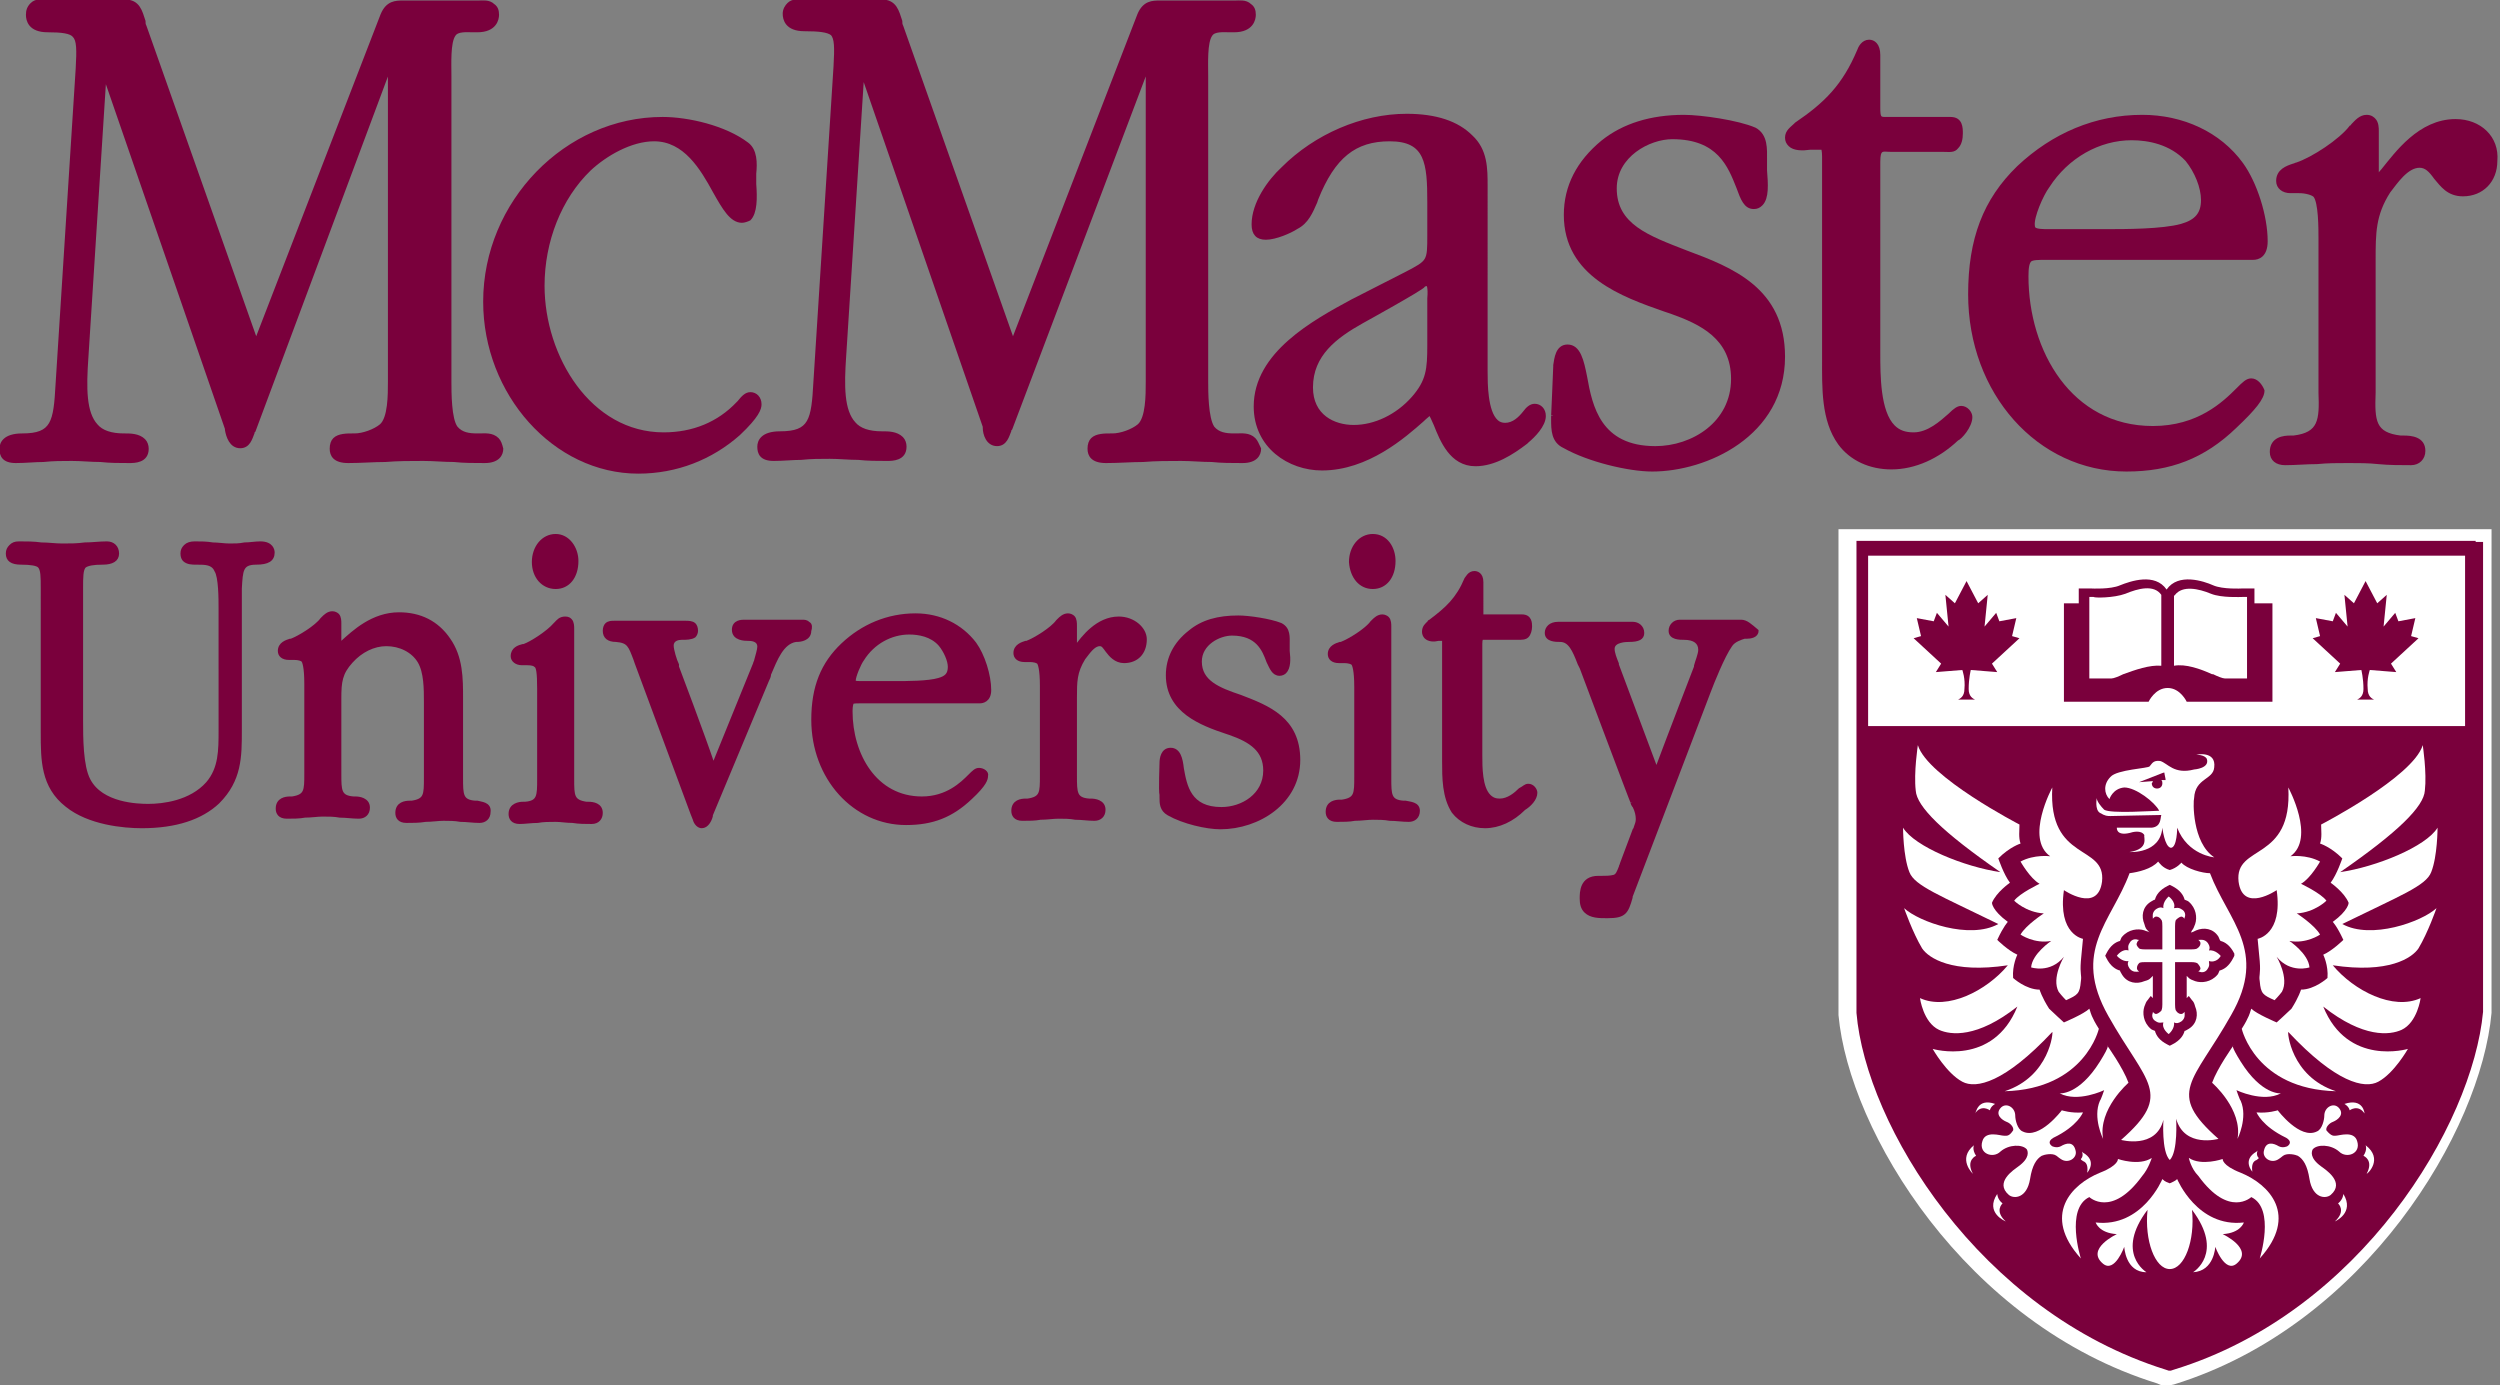<?xml version="1.0" encoding="utf-8"?>
<!-- Generator: Adobe Illustrator 21.1.0, SVG Export Plug-In . SVG Version: 6.00 Build 0)  -->
<svg version="1.1" id="Layer_1" xmlns="http://www.w3.org/2000/svg" xmlns:xlink="http://www.w3.org/1999/xlink" x="0px" y="0px"
	 viewBox="0 0 236.2 130.9" style="enable-background:new 0 0 236.2 130.9;" xml:space="preserve">
<rect x="0" y="0" width="236.2" height="130.9" fill="#808080" stroke="none"/>
<style type="text/css">
	.st0{fill:#FFFFFF;}
	.st1{fill:#7A003C;stroke:#7A003C;stroke-width:0.3;}
	.st2{fill:#7A003C;}
</style>
<path class="st0" d="M203.8,130.7c-18.1-5.6-29.1-23.8-30.1-34.8c0-0.2,0-0.2,0-42.9v-0.9v-0.9v-0.9v-0.3h0.3h0.9h0.9h0.9h27.8h0.1
	h27.8h0.9h0.9h0.9h0.3v0.3v0.9v0.9V53v42.7c-1,11.1-11.9,29.5-30,35.1l-0.9,0.2L203.8,130.7z"/>
<path class="st1" d="M47,41.5c-0.5-0.5-1.2-0.4-1.7-0.4c-0.1,0-0.1,0-0.2,0c-0.8,0-1.5-0.1-2-0.7c-0.6-0.8-0.6-3.3-0.6-4.4l0-0.2V8
	c0-0.2,0-0.5,0-0.8c0-1.2-0.1-3.2,0.4-3.9c0.3-0.5,1.2-0.4,1.8-0.4c0.2,0,0.3,0,0.4,0c1.7,0,1.9-1.1,1.9-1.5c0-0.4-0.1-0.7-0.4-0.9
	c-0.4-0.4-1-0.3-1.4-0.3c-0.1,0-0.3,0-0.4,0h-6.7c-0.7,0-1.5,0-2,1.2L24.2,32.2C22.3,26.8,13.7,2.5,13.7,2.5
	c-0.1-0.2-0.1-0.3-0.1-0.5c-0.3-0.9-0.5-1.9-1.8-1.9h-7c-0.1,0-0.2,0-0.4,0c-0.5,0-1-0.1-1.4,0.3C2.7,0.7,2.6,1,2.6,1.4
	c0,0.5,0.2,1.5,1.9,1.5C5.8,2.9,6.7,3,7,3.4c0.4,0.4,0.4,1.3,0.3,3.1c0,0-1.9,29.8-1.9,29.8c-0.2,3.6-0.4,4.8-3.3,4.8
	c-1.7,0-2,0.8-2,1.3c0,0.6,0.2,1.2,1.4,1.2c0.9,0,1.8-0.1,2.6-0.1c0.9-0.1,1.8-0.1,2.7-0.1c0.9,0,1.8,0.1,2.7,0.1
	c0.9,0.1,1.8,0.1,2.7,0.1c0.5,0,1.7,0,1.7-1.2c0-0.3-0.1-0.6-0.3-0.8c-0.5-0.5-1.3-0.5-1.8-0.5h-0.1c-1.2,0-2.1-0.3-2.6-0.9
	C8,39,8,36.7,8.2,33.8L9.9,7.2c1.9,5.5,11.5,33.3,11.5,33.3l0,0.1c0.1,0.6,0.4,1.6,1.3,1.6c0.8,0,1-0.8,1.2-1.3c0-0.1,0-0.1,0.1-0.2
	L36.8,6.4v29.3l0,0.4c0,1.2,0,3.4-0.8,4.1c-0.6,0.5-1.7,0.9-2.5,0.9c-0.1,0-0.1,0-0.2,0c-0.5,0-1.3,0-1.7,0.4
	c-0.2,0.2-0.3,0.5-0.3,0.9c0,0.6,0.3,1.2,1.6,1.2c1.2,0,2.4-0.1,3.5-0.1c1.2-0.1,2.4-0.1,3.6-0.1c1,0,1.9,0.1,2.9,0.1
	c0.9,0.1,1.9,0.1,2.9,0.1c1.3,0,1.6-0.7,1.6-1.2C47.3,42,47.2,41.7,47,41.5z"/>
<path class="st1" d="M70.1,20.9c-1,0-1.7-1.2-2.6-2.8c-1.2-2.2-2.8-4.9-5.7-4.9c-2.2,0-4.6,1.4-6.1,2.8c-2.8,2.7-4.4,6.8-4.4,11
	c0,6.7,4.4,14,11.4,14c2.8,0,5.2-1,7-2.9c0,0,0.1-0.1,0.1-0.1c0.4-0.5,0.7-0.8,1.1-0.8c0.5,0,0.9,0.4,0.9,1c0,0.4-0.2,1.1-2,2.8
	c-2.6,2.3-5.9,3.6-9.5,3.6c-7.9,0-14.5-7.4-14.5-16.1c0-9.4,7.7-17.3,16.8-17.3c2.4,0,5.9,0.8,8,2.4c0.8,0.6,0.8,1.8,0.7,2.8
	c0,0.2,0,0.4,0,0.6c0,0.1,0,0.2,0,0.4c0.1,1.3,0.1,2.7-0.5,3.3C70.6,20.8,70.3,20.9,70.1,20.9z"/>
<path class="st1" d="M118.5,41.5c-0.5-0.5-1.2-0.4-1.7-0.4c-0.1,0-0.1,0-0.2,0c-0.8,0-1.5-0.1-2-0.7C114,39.5,114,37,114,36l0-0.2V8
	c0-0.2,0-0.5,0-0.8c0-1.2-0.1-3.2,0.4-3.9c0.3-0.5,1.2-0.4,1.8-0.4c0.2,0,0.3,0,0.4,0c1.7,0,1.9-1.1,1.9-1.5c0-0.4-0.1-0.7-0.4-0.9
	c-0.4-0.4-1-0.3-1.4-0.3c-0.1,0-0.3,0-0.4,0h-6.7c-0.7,0-1.5,0-2,1.2L95.7,32.2C93.8,26.8,85.2,2.5,85.2,2.5
	c-0.1-0.2-0.1-0.3-0.1-0.5c-0.3-0.9-0.5-1.9-1.8-1.9h-7c-0.1,0-0.2,0-0.4,0c-0.5,0-1-0.1-1.4,0.3c-0.2,0.2-0.4,0.5-0.4,0.9
	c0,0.5,0.2,1.5,1.9,1.5c1.4,0,2.2,0.1,2.6,0.4c0.4,0.4,0.4,1.3,0.3,3.1c0,0-1.9,29.8-1.9,29.8c-0.2,3.6-0.4,4.8-3.3,4.8
	c-1.7,0-2,0.8-2,1.3c0,0.6,0.2,1.2,1.4,1.2c0.9,0,1.8-0.1,2.6-0.1c0.9-0.1,1.8-0.1,2.7-0.1c0.9,0,1.8,0.1,2.7,0.1
	c0.9,0.1,1.8,0.1,2.7,0.1c0.5,0,1.7,0,1.7-1.2c0-0.3-0.1-0.6-0.3-0.8c-0.5-0.5-1.3-0.5-1.8-0.5h-0.1c-1.2,0-2.1-0.3-2.6-0.9
	c-1.1-1.2-1.1-3.5-0.9-6.4l1.7-26.6c1.9,5.5,11.5,33.3,11.5,33.3l0,0.1C93,41,93.3,42,94.2,42c0.8,0,1-0.8,1.2-1.3
	c0-0.1,0-0.1,0.1-0.2l12.9-34.1v29.3l0,0.4c0,1.2,0,3.4-0.8,4.1c-0.6,0.5-1.7,0.9-2.5,0.9c-0.1,0-0.1,0-0.2,0c-0.5,0-1.3,0-1.7,0.4
	c-0.2,0.2-0.3,0.5-0.3,0.9c0,0.6,0.3,1.2,1.6,1.2c1.2,0,2.4-0.1,3.5-0.1c1.2-0.1,2.4-0.1,3.6-0.1c1,0,1.9,0.1,2.9,0.1
	c0.9,0.1,1.9,0.1,2.9,0.1c1.3,0,1.6-0.7,1.6-1.2C118.8,42,118.7,41.7,118.5,41.5z"/>
<path class="st1" d="M132.9,25.8c2.1-1.1,2.1-1.1,2.1-3.6v-3.1c0-3.7-0.2-5.9-3.7-5.9c-3.3,0-5.3,1.6-6.9,5.6c0,0-0.1,0.3-0.1,0.3
	c-0.4,0.9-0.8,1.9-1.8,2.4c-0.6,0.4-2,1-2.9,1c-0.8,0-1.2-0.4-1.2-1.3c0-2,1.5-4.1,2.8-5.3c3.1-3.1,7.5-5,11.7-5
	c2.8,0,4.8,0.7,6.1,2c1.4,1.3,1.4,3,1.4,4.7l0,0.7V35v0.1c0,1.1,0,3.8,1,4.7c0.2,0.2,0.5,0.3,0.8,0.3c0.8,0,1.4-0.6,1.8-1.1
	c0.3-0.4,0.6-0.7,1-0.7c0.5,0,0.9,0.4,0.9,1c0,0.9-1,1.9-1.6,2.4l-0.1,0.1c-1.3,1-3,2.1-4.8,2.1c-2.3,0-3.2-2.3-3.8-3.8
	c-0.2-0.4-0.4-1-0.6-1.1c0,0,0,0,0.1,0c0.1,0,0.1,0,0.1,0c-0.1,0.1-0.5,0.4-0.8,0.7c-1.7,1.5-5.2,4.6-9.5,4.6
	c-3.1,0-6.3-2.1-6.3-5.9c0-5,5.5-8,9.2-10l0.4-0.2C128,28.3,132.9,25.8,132.9,25.8z M128.7,30.4c-2.5,1.4-4.8,3.1-4.8,6.2
	c0,2.7,2.1,3.7,4,3.7c2,0,4.1-1,5.6-2.7c1.4-1.6,1.5-2.7,1.5-5v-4.2c0,0,0-0.1,0-0.2c0.1-1.1-0.1-1.3-0.1-1.4c0,0,0,0,0.1,0
	c0,0,0,0,0,0c-0.1,0-0.2,0.1-0.3,0.1c-0.1,0-0.2,0.1-0.3,0.1l0.1,0C134.5,27.2,128.7,30.4,128.7,30.4z"/>
<path class="st1" d="M146.9,34.6l0-0.1c0.1-0.6,0.2-1.8,1.2-1.8c1.1,0,1.4,1.4,1.7,2.9c0.5,2.8,1.3,6.7,6.6,6.7
	c3.5,0,7.3-2.3,7.3-6.5c0-3.9-3-5.3-5.8-6.3c0,0-0.6-0.2-0.6-0.2c-4-1.4-9.4-3.3-9.4-9c0-2.7,1.2-5,3.5-6.9c2-1.6,4.6-2.4,7.7-2.4
	c1.6,0,5.1,0.5,6.7,1.2c1.1,0.6,1,1.9,1,2.9c0,0.2,0,0.5,0,0.7c0,0,0,0.2,0,0.3c0.1,1.3,0.2,2.6-0.4,3.2c-0.2,0.2-0.4,0.3-0.7,0.3
	c-0.8,0-1.1-0.8-1.5-1.9c-0.8-2-1.8-4.7-6.2-4.7c-2.2,0-5.4,1.7-5.4,4.8c0,3.5,3.1,4.6,6.7,6c4.3,1.6,9.2,3.5,9.2,9.9
	c0,7.4-7.3,10.7-12.4,10.7c-2.2,0-6-0.9-8.3-2.2c-1.1-0.5-1.1-1.6-1.1-2.6l0-0.3C146.7,39.4,146.9,34.7,146.9,34.6z"/>
<path class="st1" d="M186.2,39.4c0-0.4-0.4-0.9-0.9-0.9c-0.3,0-0.6,0.2-1.1,0.7c-0.8,0.7-2,1.8-3.4,1.8c-0.8,0-1.4-0.2-1.9-0.7
	c-1.4-1.4-1.4-4.8-1.4-7v-0.1V15.3c0-0.7,0.1-0.9,0.2-1c0.2-0.2,0.5-0.1,1-0.1c0.2,0,0.4,0,0.7,0h3.5c0.3,0,0.5,0,0.7,0
	c0.6,0,1,0.1,1.3-0.3c0.3-0.3,0.4-0.8,0.4-1.3c0-0.5,0-1.4-1-1.4c0,0-6.3,0-6.2,0c-0.5,0-0.6-0.1-0.6-1v-5c0-1-0.5-1.3-0.9-1.3
	c-0.6,0-0.9,0.6-1,0.9c-1.4,3.3-3.1,5-5.9,6.9c0,0-0.1,0.1-0.1,0.1c-0.3,0.3-0.8,0.6-0.8,1.2c0,0.3,0.1,0.5,0.3,0.7
	c0.4,0.4,1.2,0.4,1.9,0.3c0.1,0,0.2,0,0.2,0c0.1,0,0.3,0,0.4,0c0.3,0,0.6,0,0.6,0c0,0,0.1,0.2,0.1,0.8v18.1l0,1c0,2.7-0.1,5.8,1.5,8
	c1.1,1.5,2.9,2.3,4.9,2.3c2.2,0,4.4-1,6.2-2.7C185.2,41.4,186.2,40.3,186.2,39.4z"/>
<path class="st1" d="M212.7,35.9c-0.4,0-0.7,0.3-1.3,0.9c-1.3,1.3-3.7,3.6-8,3.6c-7.8,0-11.9-7.2-11.9-14.3c0-0.9,0.1-1.3,0.3-1.5
	c0.2-0.2,0.8-0.2,1.6-0.2l0.3,0h19.2c0.4,0,1.2-0.2,1.2-1.6c0-2.4-1-5.5-2.3-7.3c-2.1-2.9-5.6-4.5-9.4-4.5c-4.4,0-8.4,1.7-11.7,4.8
	c-3.2,3.1-4.6,6.8-4.6,12c0,9.3,6.5,16.6,14.8,16.6c4.1,0,7.3-1.2,10.3-4.1l0,0c1.8-1.7,2.6-2.7,2.6-3.4
	C213.6,36.4,213.2,35.9,212.7,35.9z M193.5,17.6c1.8-2.8,4.8-4.5,7.9-4.5c1.6,0,3.7,0.4,5.2,2c0.9,1.1,1.5,2.6,1.5,3.8
	c0,1.3-0.6,2-2,2.4c-1.8,0.5-5.3,0.5-7.2,0.5h-5.1c-0.1,0-0.2,0-0.3,0c-0.4,0-1.1,0-1.3-0.2c0,0-0.1-0.1-0.1-0.3
	C192,20.5,192.9,18.4,193.5,17.6z"/>
<path class="st1" d="M232,11.4c-3.4,0-5.6,3.1-6.9,4.7c-0.2,0.2-0.4,0.5-0.5,0.7c0-0.1,0-0.4,0-0.7c0-0.1,0-0.1,0-0.2v-3.4l0-0.1
	c0-0.3,0-0.8-0.3-1.1c-0.1-0.1-0.3-0.3-0.7-0.3c-0.6,0-1,0.5-1.3,0.8c-0.1,0.1-0.1,0.2-0.2,0.2c-1,1.3-3.6,3-5.1,3.5
	c-0.1,0-0.2,0.1-0.3,0.1c-0.6,0.2-1.5,0.5-1.5,1.5c0,0.6,0.5,1,1.2,1h0.8c0.7,0,1.3,0.2,1.5,0.4c0.5,0.6,0.5,3.1,0.5,4l0,0.2V36
	c0,0.4,0,0.8,0,1.1c0.1,2.6,0,3.9-2.5,4.2c-0.1,0-0.2,0-0.3,0c-0.6,0-1.8,0.1-1.8,1.4c0,0.7,0.5,1.1,1.3,1.1c1,0,2-0.1,3-0.1
	c1-0.1,2-0.1,3-0.1c0.9,0,1.9,0,2.8,0.1c1,0.1,2.1,0.1,3.1,0.1c0.7,0,1.2-0.5,1.2-1.2c0-1.2-1.2-1.3-1.9-1.3c-0.1,0-0.2,0-0.3,0
	c-2.5-0.3-2.6-1.5-2.5-4.2c0-0.4,0-0.7,0-1.1V24.9l0-0.3c0-2.6,0-4.3,1.4-6.5c0.7-0.9,1.7-2.4,2.9-2.4c0.6,0,1,0.4,1.5,1.1
	c0.6,0.7,1.2,1.6,2.6,1.6c1.8,0,3.1-1.3,3.1-3.2C236,13,234.3,11.4,232,11.4z"/>
<path class="st1" d="M20.8,57.7l0-0.2c0-0.9,0-3-0.4-3.6c-0.3-0.7-1-0.7-1.8-0.7h-0.1c-0.3,0-0.8,0-1.1-0.3
	c-0.1-0.1-0.2-0.3-0.2-0.6c0-0.3,0.1-0.5,0.3-0.7c0.2-0.2,0.5-0.3,0.9-0.3c0.6,0,1.1,0,1.7,0.1c0.5,0,1.1,0.1,1.6,0.1
	c0.5,0,0.9,0,1.4-0.1c0.5,0,1-0.1,1.5-0.1c1.1,0,1.2,0.7,1.2,0.9c0,0.7-0.5,1-1.6,1c-1.4,0-1.4,0.7-1.5,2.4c0,0.2,0,0.4,0,0.7
	c0,0,0,12.7,0,12.7c0,2.5,0,4.7-2.1,6.8c-1.6,1.5-4,2.3-7.2,2.3c-1.7,0-5-0.3-7.1-2c-2.3-1.8-2.3-4.3-2.3-6.9v-0.2V56.1l0-0.5
	c0-1.1,0-1.8-0.3-2.1c-0.2-0.2-0.8-0.3-1.7-0.3c-0.9,0-1.3-0.3-1.3-0.9c0-0.3,0.1-0.5,0.3-0.7c0.2-0.2,0.4-0.3,0.8-0.3
	c0.7,0,1.4,0,2.1,0.1c0.7,0,1.3,0.1,2,0.1c0.7,0,1.4,0,2.1-0.1c0.7,0,1.4-0.1,2.1-0.1c0.6,0,1,0.4,1,1c0,0.6-0.5,0.9-1.4,0.9
	c-0.9,0-1.4,0.1-1.7,0.3c-0.3,0.3-0.3,1-0.3,2.1l0,0.5v11.5l0,0.4c0,1.7,0,4.4,0.7,5.7c1.2,2.3,4.6,2.4,5.6,2.4c1.4,0,4-0.3,5.6-2.1
	c1.2-1.4,1.2-3.1,1.2-5v-0.2V57.7z"/>
<path class="st1" d="M45.1,75.8c-0.1,0-0.1,0-0.2,0c-1.3-0.1-1.3-0.7-1.3-2.3c0-0.2,0-0.4,0-0.7v-6.5l0-0.3c0-1.9,0-3.9-1.2-5.6
	c-1.1-1.6-2.7-2.4-4.7-2.4c-2.5,0-4.3,1.7-5.4,2.7c-0.1,0.1-0.2,0.2-0.2,0.2v-1.9l0-0.1c0-0.2,0-0.6-0.2-0.8
	c-0.1-0.1-0.3-0.2-0.5-0.2c-0.4,0-0.7,0.3-0.9,0.5c0,0-0.1,0.1-0.1,0.1c-0.5,0.7-2.1,1.7-2.9,2c0,0-0.1,0-0.1,0c-0.3,0.1-1,0.3-1,1
	c0,0.4,0.3,0.7,0.9,0.7h0.5c0.4,0,0.7,0.1,0.8,0.2c0.1,0.1,0.3,0.6,0.3,2.2v0.1v7.7c0,0.2,0,0.5,0,0.7c0,1.6,0,2.1-1.3,2.3
	c-0.1,0-0.1,0-0.2,0c-0.4,0-1.2,0.1-1.2,1c0,0.4,0.2,0.8,0.9,0.8c0.6,0,1.2,0,1.7-0.1c0.6,0,1.2-0.1,1.7-0.1c0.5,0,1.1,0,1.6,0.1
	c0.6,0,1.2,0.1,1.8,0.1c0.5,0,0.9-0.3,0.9-0.9c0-0.8-0.9-0.9-1.2-0.9c-0.1,0-0.1,0-0.2,0c-1.3-0.1-1.3-0.7-1.3-2.3
	c0-0.2,0-0.4,0-0.7V66c0-1.6,0.1-2.4,1.1-3.5c0.9-1,2.1-1.6,3.3-1.6c1.3,0,2.5,0.6,3.1,1.6c0.6,1,0.6,2.6,0.6,3.8v6.5
	c0,0.2,0,0.5,0,0.7c0,1.6,0,2.1-1.3,2.3c-0.1,0-0.1,0-0.2,0c-0.4,0-1.2,0.1-1.2,1c0,0.4,0.2,0.8,0.9,0.8c0.6,0,1.2,0,1.8-0.1
	c0.6,0,1.2-0.1,1.7-0.1c0.5,0,1.1,0,1.6,0.1c0.6,0,1.2,0.1,1.8,0.1c0.5,0,0.9-0.3,0.9-0.9C46.3,75.9,45.4,75.9,45.1,75.8z"/>
<path class="st1" d="M50.4,53.1c0-1.4,0.9-2.5,2.1-2.5c1.2,0,2,1.2,2,2.4c0,1.5-0.8,2.5-2,2.5C51.3,55.5,50.4,54.5,50.4,53.1z
	 M54.1,72.9c0,0.2,0,0.5,0,0.7c0,1.6,0,2.1,1.3,2.3c0,0,0.1,0,0.2,0c0.4,0,1.2,0.1,1.2,0.9c0,0.5-0.3,0.9-0.9,0.9
	c-0.6,0-1.2,0-1.8-0.1c-0.6,0-1.1-0.1-1.6-0.1c-0.6,0-1.2,0-1.7,0.1c-0.6,0-1.2,0.1-1.7,0.1c-0.7,0-0.9-0.4-0.9-0.8
	c0-0.9,0.9-1,1.2-1c0.1,0,0.1,0,0.2,0c1.3-0.1,1.3-0.7,1.3-2.3c0-0.2,0-0.4,0-0.7v-7.7l0-0.1c0-1.6-0.1-2.1-0.3-2.2
	c-0.1-0.1-0.3-0.2-0.8-0.2h-0.5c-0.5,0-0.9-0.3-0.9-0.7c0-0.7,0.6-0.9,1-1c0.1,0,0.1,0,0.1,0c0.8-0.3,2.3-1.3,2.9-2
	c0.1-0.1,0.1-0.1,0.1-0.1c0.2-0.2,0.4-0.5,0.9-0.5c0.3,0,0.4,0.1,0.5,0.2c0.2,0.2,0.2,0.6,0.2,0.8l0,0.1V72.9z"/>
<path class="st1" d="M76.4,58.9c-0.2-0.2-0.4-0.2-0.6-0.2c0,0-0.1,0-0.1,0h-5.4c-0.2,0-1,0-1,0.8c0,0.9,1.1,0.9,1.4,0.9
	c0.2,0,1,0,1,0.7c0,0.3-0.2,0.9-0.3,1.3c0,0.1-0.1,0.2-0.1,0.3c0,0-2.8,6.9-3.9,9.6C66.5,69.6,64,63,64,63L64,62.8
	c-0.2-0.4-0.5-1.4-0.5-1.8c0-0.6,0.6-0.7,0.9-0.7c0,0,0.1,0,0.1,0c0.3,0,0.8,0,1.1-0.2c0.1-0.1,0.2-0.3,0.2-0.5
	c0-0.3-0.1-0.5-0.2-0.6c-0.2-0.2-0.6-0.2-0.8-0.2l-0.1,0h-6.6l-0.1,0c-0.2,0-0.5,0-0.7,0.2c-0.1,0.1-0.2,0.3-0.2,0.6
	c0,0.6,0.4,0.9,1.1,0.9c1.2,0.1,1.3,0.5,1.8,1.8c0,0,0.1,0.3,0.1,0.3c0,0,5.3,14.3,5.3,14.3l0.2,0.5c0.1,0.4,0.4,0.7,0.7,0.7
	c0.5,0,0.8-0.6,0.9-1c0,0,0-0.1,0-0.1l0,0l0,0c0,0,5.3-12.7,5.3-12.7c0.1-0.2,0.2-0.4,0.2-0.6c0.6-1.4,1.2-3,2.5-3.2
	c0,0,0.1,0,0.1,0c0.3,0,1.2-0.1,1.2-0.9C76.6,59.3,76.6,59,76.4,58.9z"/>
<path class="st1" d="M92.5,72.7c-0.3,0-0.5,0.2-0.9,0.6c-0.7,0.7-2.1,2.1-4.5,2.1c-4.4,0-6.7-4.1-6.7-8.2c0-0.6,0.1-0.7,0.1-0.8
	c0.1-0.1,0.4-0.1,0.8-0.1l0.2,0h11.1c0.2,0,0.9-0.1,0.9-1.1c0-1.4-0.6-3.3-1.4-4.4c-1.3-1.7-3.3-2.7-5.6-2.7c-2.6,0-5,1-6.9,2.8
	c-1.9,1.8-2.8,4-2.8,7.1c0,5.5,3.9,9.8,8.8,9.8c2.5,0,4.3-0.7,6.1-2.4c1.4-1.3,1.5-1.8,1.5-2.1C93.3,73,92.9,72.7,92.5,72.7z
	 M81.5,62.3c1-1.6,2.7-2.5,4.4-2.5c0.9,0,2.1,0.2,2.9,1.1c0.5,0.6,0.9,1.5,0.9,2.1c0,0.7-0.3,1-1,1.2c-1,0.3-3,0.3-4.2,0.3h-3
	c-0.1,0-0.1,0-0.2,0c-0.1,0-0.6,0-0.6-0.1c0,0,0,0,0-0.1C80.7,63.9,81.2,62.7,81.5,62.3z"/>
<path class="st1" d="M105.7,58.4c-2,0-3.4,1.8-4.1,2.8v-2l0-0.1c0-0.2,0-0.6-0.2-0.8c-0.1-0.1-0.3-0.2-0.5-0.2
	c-0.4,0-0.7,0.3-0.9,0.5c0,0-0.1,0.1-0.1,0.1c-0.5,0.7-2.1,1.7-2.9,2c0,0-0.1,0-0.1,0c-0.3,0.1-1,0.3-1,1c0,0.4,0.3,0.7,0.9,0.7h0.5
	c0.4,0,0.7,0.1,0.8,0.2c0.1,0.1,0.3,0.6,0.3,2.2l0,0.1v7.7c0,0.2,0,0.5,0,0.7c0,1.6,0,2.1-1.3,2.3c-0.1,0-0.1,0-0.2,0
	c-0.4,0-1.2,0.1-1.2,1c0,0.4,0.2,0.8,0.9,0.8c0.6,0,1.2,0,1.7-0.1c0.6,0,1.2-0.1,1.7-0.1c0.5,0,1.1,0,1.6,0.1c0.6,0,1.2,0.1,1.8,0.1
	c0.5,0,0.9-0.3,0.9-0.9c0-0.8-0.9-0.9-1.2-0.9c-0.1,0-0.1,0-0.2,0c-1.3-0.1-1.3-0.7-1.3-2.3c0-0.2,0-0.4,0-0.7v-6.5v-0.2
	c0-1.5,0-2.4,0.8-3.7c0.4-0.5,0.9-1.3,1.5-1.3c0.3,0,0.4,0.2,0.7,0.6c0.3,0.4,0.8,1,1.6,1c1.2,0,2-0.8,2-2.1
	C108.2,59.4,107.1,58.4,105.7,58.4z"/>
<path class="st1" d="M109.7,72.1L109.7,72.1c0-0.4,0.1-1.3,0.9-1.3c0.8,0,1,0.9,1.1,1.8c0.3,1.7,0.7,3.8,3.7,3.8
	c2,0,4.1-1.3,4.1-3.6c0-1.9-1.3-2.8-3.3-3.5c0,0-0.3-0.1-0.3-0.1c-2.4-0.8-5.6-2-5.6-5.4c0-1.6,0.7-3,2.1-4.1c1.2-1,2.7-1.4,4.6-1.4
	c1,0,3,0.3,4,0.7c0.8,0.4,0.7,1.2,0.7,1.9c0,0.1,0,0.3,0,0.4c0,0,0,0.1,0,0.2c0.1,0.8,0.1,1.6-0.3,2c-0.1,0.1-0.3,0.2-0.5,0.2
	c-0.6,0-0.8-0.6-1.1-1.2c-0.4-1.1-1-2.6-3.4-2.6c-1.2,0-3,0.9-3,2.6c0,1.9,1.7,2.6,3.8,3.3c2.6,1,5.5,2.1,5.5,6c0,4-3.8,6.4-7.4,6.4
	c-1.3,0-3.5-0.5-4.9-1.3c-0.7-0.4-0.7-1-0.7-1.6l0-0.2C109.6,74.8,109.7,72.1,109.7,72.1z"/>
<g>
	<path class="st1" d="M129.7,55.5c1.2,0,2-1,2-2.5c0-1.2-0.7-2.4-2-2.4c-1.2,0-2.1,1.1-2.1,2.5C127.7,54.5,128.5,55.5,129.7,55.5z"
		/>
	<path class="st1" d="M132.8,75.8c-0.1,0-0.1,0-0.2,0c-1.3-0.1-1.3-0.7-1.3-2.3c0-0.2,0-0.4,0-0.7V59.3l0-0.1c0-0.2,0-0.6-0.2-0.8
		c-0.1-0.1-0.3-0.2-0.5-0.2c-0.4,0-0.7,0.3-0.9,0.5c0,0-0.1,0.1-0.1,0.1c-0.5,0.7-2.1,1.7-2.9,2c0,0-0.1,0-0.1,0c-0.3,0.1-1,0.3-1,1
		c0,0.4,0.3,0.7,0.9,0.7h0.5c0.4,0,0.7,0.1,0.8,0.2c0.1,0.1,0.3,0.6,0.3,2.2l0,0.1v7.7c0,0.2,0,0.5,0,0.7c0,1.6,0,2.1-1.3,2.3
		c-0.1,0-0.1,0-0.2,0c-0.4,0-1.2,0.1-1.2,1c0,0.4,0.2,0.8,0.9,0.8c0.6,0,1.2,0,1.7-0.1c0.6,0,1.2-0.1,1.7-0.1c0.5,0,1.1,0,1.6,0.1
		c0.6,0,1.2,0.1,1.8,0.1c0.5,0,0.9-0.3,0.9-0.9C134,75.9,133.2,75.9,132.8,75.8z"/>
</g>
<path class="st1" d="M145.1,74.9c0-0.3-0.3-0.7-0.7-0.7c-0.3,0-0.4,0.2-0.8,0.4c-0.4,0.4-1.1,1-1.9,1c-0.4,0-0.7-0.1-1-0.4
	c-0.8-0.8-0.8-2.7-0.8-3.9v-0.1V60.8c0-0.4,0.1-0.5,0.1-0.5c0.1,0,0.3,0,0.5,0c0.1,0,0.3,0,0.4,0h2.1c0.1,0,0.3,0,0.4,0
	c0.4,0,0.7,0,0.9-0.2c0.2-0.2,0.3-0.6,0.3-0.9c0-0.3,0-1-0.8-1c0,0-3.6,0-3.6,0c-0.1,0-0.2,0-0.2,0c0,0,0-0.1,0-0.4V55
	c0-0.8-0.5-0.9-0.7-0.9c-0.5,0-0.7,0.5-0.8,0.6c-0.8,1.9-1.8,2.8-3.4,4c0,0-0.1,0-0.1,0.1c-0.2,0.2-0.5,0.4-0.5,0.9
	c0,0.2,0.1,0.4,0.2,0.5c0.3,0.3,0.8,0.3,1.2,0.2c0,0,0.1,0,0.1,0c0.1,0,0.2,0,0.2,0c0.1,0,0.2,0,0.2,0c0,0.1,0,0.1,0,0.3v10.6l0,0.6
	c0,1.6,0,3.4,0.9,4.8c0.7,0.9,1.8,1.4,3,1.4c1.3,0,2.6-0.6,3.7-1.7C144.5,76.1,145.1,75.5,145.1,74.9z"/>
<path class="st1" d="M164.5,58.7h-5.8c-0.5,0-0.9,0.4-0.9,0.9c0,0.7,0.9,0.7,1.3,0.7c1,0,1.5,0.4,1.5,1.1c0,0.4-0.3,1.1-0.4,1.5
	l0,0.1c0,0-2.7,7-3.7,9.7c-1-2.7-3.7-9.9-3.7-9.9l0-0.1c-0.2-0.5-0.4-1-0.4-1.4c0-0.8,1.3-0.8,1.5-0.8c0.9,0,1.3-0.2,1.3-0.7
	c0-0.6-0.5-0.9-0.9-0.9h-7.1c-0.7,0-1.1,0.4-1.1,0.9c0,0.7,0.9,0.7,1.3,0.7c0.9,0,1.3,0.9,1.8,2.2c0,0,0.2,0.4,0.2,0.4
	c0,0,4.8,12.8,4.8,12.7c0,0.1,0.1,0.3,0.2,0.4c0.2,0.4,0.3,0.8,0.3,1.2c0,0.3-0.1,0.5-0.2,0.8c0,0.1-0.1,0.2-0.1,0.2
	c0,0-1.2,3.2-1.2,3.2c0,0.1-0.1,0.2-0.1,0.3c-0.2,0.5-0.3,0.8-0.6,0.9c-0.4,0.1-0.8,0.1-1.2,0.1l-0.3,0c-1.6,0-1.6,1.4-1.6,2
	c0,0.5,0.1,0.9,0.4,1.2c0.5,0.5,1.3,0.5,2,0.5h0.1c1.6,0,1.8-0.4,2.2-1.8c0,0,0-0.1,0-0.1c0,0,7.4-19.4,7.4-19.4
	c0.3-0.8,1.3-3.3,2-4.3c0.3-0.5,1-0.7,1.3-0.8c0,0,0.1,0,0.2,0c0.4,0,1-0.1,1-0.6C165.4,59.1,165,58.7,164.5,58.7z"/>
<path class="st2" d="M233.9,51.1h-0.9h-28.1h-0.1h-28.1h-0.9h-0.4v0.4v0.9c0,13,0,43.2,0,43.3c0.9,10.6,11.6,28.2,29.2,33.7l0.3,0.1
	l0.1,0l0.1,0l0.3-0.1c17.6-5.4,28.2-23.1,29.2-33.8V52.5v-0.9v-0.4H233.9z"/>
<path class="st2" d="M204.7,68.6h28.3v27c-0.8,9.3-10.5,27-28.2,32.5c-17.7-5.5-27.4-23.2-28.2-32.5v-27h28.3H204.7z"/>
<path class="st0" d="M201.2,80.5c0,0,2.9,0.2,3.1-2.3c0,0,0.2,1.8,0.8,1.9c0.6,0,0.6-1.9,0.6-1.9c1,2.6,3.5,2.8,3.5,2.8
	c-2.1-1.4-2-5.3-1.9-5.6c0.1-1.9,1.8-1.7,1.9-2.9c0.2-1.6-1.7-1.2-1.7-1.2s0.8,0,1,0.4c0.3,0.9-1.2,1-1.2,1
	c-1.9,0.5-2.5-0.6-3.2-0.8c-0.7-0.1-0.8,0.3-1,0.5c-0.1,0.2-3.1,0.3-3.7,1c-0.7,0.7-0.6,1.6-0.1,2.1c0,0,0.3-1,1.4-1.1
	c1.1,0,2.9,1.4,3.3,2.2c-0.5,0-4.6,0.3-5.2-0.1c-0.3-0.3-0.7-0.8-0.7-1.1c0,0-0.2,1.1,0.3,1.4c0.5,0.3,0.7,0.3,1,0.3
	c0.3,0,4.3-0.1,4.8-0.1c-0.1,0.3,0,1.1-0.9,1.2l-3.3,0c0,0-0.1,0.8,1.2,0.5c0.3-0.1,1.1-0.3,1.4,0.2
	C202.5,79.1,203.1,80.2,201.2,80.5z"/>
<path class="st0" d="M203.3,109.4c-1.2,0.8-3.2,0.1-3.2,0.1s0.1,0.6-1.7,1.3c-2.7,1.1-5.5,4-1.8,8.1c0,0-1.5-4.7,0.8-5.8
	c0,0,2.1,2,5-2C203,110.4,203.3,109.4,203.3,109.4z"/>
<path class="st0" d="M196.6,92.7c-0.1,1.2-0.3,1.3-1.4,1.8c0,0-0.4-0.4-0.7-0.8c-0.7-1.3,0.5-3.3,0.5-3.3c-1.3,1.6-3.1,1-3.1,1
	c0.1-1.3,1.9-2.5,1.9-2.5c-1.6,0.3-2.9-0.6-2.9-0.6c0.5-0.9,2.2-2,2.2-2c-1.7-0.1-2.8-1.2-2.8-1.2c0.5-0.7,2.4-1.6,2.4-1.6
	c-0.9-0.5-1.8-2.1-1.8-2.1c1.3-0.7,2.8-0.5,2.8-0.5c-2.4-1.7,0.2-6.5,0.2-6.5c-0.4,7.1,5.1,5.3,4.7,8.9c-0.4,3-3.6,0.8-3.6,0.8
	c-0.6,4.2,1.8,4.6,1.8,4.6s-0.1,1-0.2,2.1C196.5,92.1,196.7,92.1,196.6,92.7z"/>
<path class="st0" d="M189.4,103.1c7.6-0.2,8.9-5.9,8.9-5.9c-0.7-1.1-0.8-1.6-0.8-1.6s-0.1-0.3-0.1-0.3c-0.5,0.5-2.4,1.3-2.4,1.3
	s-1.1-1-1.4-1.3c-0.7-1.1-0.9-1.8-0.9-1.8c-1.3,0-2.5-1.1-2.5-1.1c-0.1-1.2,0.4-2.2,0.4-2.2c-0.9-0.4-1.9-1.4-1.9-1.4
	c0.6-1.3,1-1.7,1-1.7c-1.5-1.1-1.5-1.8-1.5-1.8c0.4-1,1.7-1.9,1.7-1.9c-0.6-0.8-1.1-2.3-1.1-2.3c1.1-1.1,2.1-1.4,2.1-1.4
	c-0.2-0.6-0.1-1.2-0.1-1.8c0,0-8.7-4.5-9.6-7.5c0,0-0.4,2.6-0.2,4.3c0.1,1.5,2.5,3.9,8,7.7c-3.4-0.5-8.1-2.4-9.2-4.2
	c0,0,0,2.7,0.6,4.2c0.5,1.3,2.9,2.2,8.4,4.9c-2.7,1.5-7.5-0.2-8.9-1.5c0,0,0.8,2.3,1.7,3.8c0.6,0.9,2.8,2.4,8.1,1.6
	c-2,2.4-5.7,4.3-8.3,3.1c0,0,0.3,2.3,1.8,3c1.1,0.5,3.6,0.8,7.4-2.2c-2.3,5.7-8,4-8,4s1.3,2.3,2.8,3.1c1.3,0.7,4,0.1,8.5-4.7
	C194,97.4,193.7,101.7,189.4,103.1z"/>
<path class="st0" d="M199.1,98.8c0,0,1.5,2.1,2,3.5c0,0-2.9,2.5-2.4,5.3c0,0-1-2-0.3-3.6c0.1-0.1,0.4-1,0.4-1s-2.5,1.2-4.2,0.3
	c0,0,1.8,0.2,3.8-3C199.4,98.7,199.1,98.8,199.1,98.8z"/>
<path class="st0" d="M189.3,107.3c-0.3,0-1.7-0.5-2,0.5c-0.4,1.2,1,1.7,1.7,1c0.8-0.7,2.1-0.7,2.5-0.2c0.1,0.2,0.3,0.8-0.8,1.6
	c-0.4,0.3-2.3,1.5-0.9,2.7c0.5,0.4,1.7,0.3,2-1.5c0.2-1.3,0.6-1.9,1.1-2.2c0.2-0.1,1-0.3,1.4,0c0.1,0.1,0.4,0.3,0.4,0.3
	c0.7,0.5,1.6-0.1,1.4-0.8c-0.2-0.9-0.9-0.7-1.4-0.4c-0.4,0.2-0.8,0-0.8,0c-0.3-0.2-0.4-0.5,0.1-0.8c2.3-1.1,2.8-2.4,2.8-2.4
	c-1.1,0.1-2-0.2-2-0.2s-2.1,2.8-3.7,2c-0.5-0.2-0.7-1.1-0.7-1.5c0-0.8-0.9-1.3-1.4-0.7c-0.5,0.6,0.1,1.1,0.6,1.3
	c0.3,0.1,0.7,0.5,0.6,0.8C189.8,107.4,189.6,107.3,189.3,107.3z"/>
<path class="st0" d="M188.5,104.3c0,0-0.4,0.2-0.5,0.6c0,0-0.8-0.6-1.4,0.3C186.7,105.2,186.8,103.7,188.5,104.3z"/>
<path class="st0" d="M186.5,108.2c0,0-0.2,0.4,0.2,1c0,0-1,0.4-0.3,1.7C186.4,110.9,184.9,109.5,186.5,108.2z"/>
<path class="st0" d="M188.7,112.8c0,0,0,0.5,0.5,0.9c0,0-0.8,0.7,0.3,1.7C189.5,115.4,187.5,114.6,188.7,112.8z"/>
<path class="st0" d="M196.8,109.7c0.3,0.1,0.5,0.4,0.4,1.1c0,0,1-1.1-0.4-1.9c0,0-0.1-0.1-0.1-0.1c0,0,0.2,0.4-0.1,0.7
	C196.6,109.6,196.7,109.6,196.8,109.7z"/>
<path class="st0" d="M213.2,109.6c-0.3,0.1-0.5,0.4-0.4,1.1c0,0-1-1.1,0.4-1.9c0,0,0.1-0.1,0.1-0.1c0,0-0.2,0.4,0.1,0.7
	C213.4,109.5,213.3,109.5,213.2,109.6z"/>
<path class="st0" d="M205,82.2c0.7-0.2,1.1-0.7,1.1-0.7c0.5,0.6,2,1,2.7,1c1.7,4.5,5.5,7.3,2,13.4c-3.6,6.4-6.2,7.3-1.2,11.7
	c0,0-3.2,0.9-4-1.9c0,0,0.2,3.1-0.6,3.9c-0.8-0.8-0.6-3.8-0.6-3.8c-0.7,2.8-4,1.9-4,1.9c5-4.4,2.4-5.3-1.2-11.7
	c-3.5-6.2,0.3-8.9,2-13.5c0.8-0.1,2.1-0.4,2.7-1.1C204,81.5,204.3,82,205,82.2z"/>
<path class="st0" d="M206.8,109.4c1.2,0.8,3.2,0.1,3.2,0.1s-0.1,0.6,1.7,1.3c2.7,1.1,5.5,4,1.8,8.1c0,0,1.5-4.7-0.8-5.8
	c0,0-2.1,2-5-2C207,110.4,206.8,109.4,206.8,109.4z"/>
<path class="st0" d="M213.5,92.7c0.1,1.2,0.3,1.3,1.4,1.8c0,0,0.4-0.4,0.7-0.8c0.7-1.3-0.5-3.3-0.5-3.3c1.3,1.6,3.1,1,3.1,1
	c-0.1-1.3-1.9-2.5-1.9-2.5c1.6,0.3,2.9-0.6,2.9-0.6c-0.5-0.9-2.2-2-2.2-2c1.7-0.1,2.8-1.2,2.8-1.2c-0.5-0.7-2.4-1.6-2.4-1.6
	c0.9-0.5,1.8-2.1,1.8-2.1c-1.3-0.7-2.8-0.5-2.8-0.5c2.4-1.7-0.2-6.5-0.2-6.5c0.4,7.1-5.1,5.3-4.7,8.9c0.4,3,3.6,0.8,3.6,0.8
	c0.6,4.2-1.8,4.6-1.8,4.6s0.1,1,0.2,2.1C213.6,92.1,213.4,92.1,213.5,92.7z"/>
<path class="st0" d="M220.7,103.1c-7.6-0.2-8.9-5.9-8.9-5.9c0.7-1.1,0.8-1.6,0.8-1.6s0.1-0.3,0.1-0.3c0.5,0.5,2.4,1.3,2.4,1.3
	s1.1-1,1.4-1.3c0.7-1.1,0.9-1.8,0.9-1.8c1.3,0,2.5-1.1,2.5-1.1c0.1-1.2-0.4-2.2-0.4-2.2c0.9-0.4,1.9-1.4,1.9-1.4
	c-0.6-1.3-1-1.7-1-1.7c1.5-1.1,1.5-1.8,1.5-1.8c-0.4-1-1.7-1.9-1.7-1.9c0.6-0.8,1.1-2.3,1.1-2.3c-1.1-1.1-2.1-1.4-2.1-1.4
	c0.2-0.6,0.1-1.2,0.1-1.8c0,0,8.7-4.5,9.6-7.5c0,0,0.4,2.6,0.2,4.3c-0.1,1.5-2.5,3.9-8,7.7c3.4-0.5,8.1-2.4,9.2-4.2
	c0,0,0,2.7-0.6,4.2c-0.5,1.3-2.9,2.2-8.4,4.9c2.7,1.5,7.5-0.2,8.9-1.5c0,0-0.8,2.3-1.7,3.8c-0.6,0.9-2.8,2.4-8.1,1.6
	c2,2.4,5.7,4.3,8.3,3.1c0,0-0.3,2.3-1.8,3c-1.1,0.5-3.6,0.8-7.4-2.2c2.3,5.7,8,4,8,4s-1.3,2.3-2.8,3.1c-1.3,0.7-4,0.1-8.5-4.7
	C216.1,97.4,216.4,101.7,220.7,103.1z"/>
<path class="st0" d="M211,98.8c0,0-1.5,2.1-2,3.5c0,0,2.9,2.5,2.4,5.3c0,0,1-2,0.3-3.6c-0.1-0.1-0.4-1-0.4-1s2.5,1.2,4.2,0.3
	c0,0-1.8,0.2-3.8-3C210.7,98.7,211,98.8,211,98.8z"/>
<path class="st0" d="M220.7,107.3c0.3,0,1.7-0.5,2,0.5c0.4,1.2-1,1.7-1.7,1c-0.8-0.7-2.1-0.7-2.5-0.2c-0.1,0.2-0.3,0.8,0.8,1.6
	c0.4,0.3,2.3,1.5,0.9,2.7c-0.5,0.4-1.7,0.3-2-1.5c-0.2-1.3-0.6-1.9-1.1-2.2c-0.2-0.1-1-0.3-1.4,0c-0.1,0.1-0.4,0.3-0.4,0.3
	c-0.7,0.5-1.6-0.1-1.4-0.8c0.2-0.9,0.9-0.7,1.4-0.4c0.4,0.2,0.8,0,0.8,0c0.3-0.2,0.4-0.5-0.1-0.8c-2.3-1.1-2.8-2.4-2.8-2.4
	c1.1,0.1,2-0.2,2-0.2s2.1,2.8,3.7,2c0.5-0.2,0.7-1.1,0.7-1.5c0-0.8,0.9-1.3,1.4-0.7c0.5,0.6-0.1,1.1-0.6,1.3
	c-0.3,0.1-0.7,0.5-0.6,0.8C220.3,107.4,220.5,107.3,220.7,107.3z"/>
<path class="st0" d="M221.5,104.3c0,0,0.4,0.2,0.5,0.6c0,0,0.8-0.6,1.4,0.3C223.4,105.2,223.3,103.7,221.5,104.3z"/>
<path class="st0" d="M223.5,108.2c0,0,0.2,0.4-0.2,1c0,0,1,0.4,0.3,1.7C223.7,110.9,225.2,109.5,223.5,108.2z"/>
<path class="st0" d="M221.4,112.8c0,0,0,0.5-0.5,0.9c0,0,0.8,0.7-0.3,1.7C220.6,115.4,222.5,114.6,221.4,112.8z"/>
<path class="st0" d="M205,111.8c0.2-0.1,0.5-0.2,0.7-0.4c0,0,1.9,4.6,6.3,4.1c0,0-0.3,1-2,1.1c0,0,3,1.4,1.3,2.8
	c-1.1,0.9-2-1.6-2-1.6s-0.1,2.3-2.1,2.4c0,0,3-1.8-0.1-5.9c0.3,2.9-0.7,5.6-2.1,5.6l0,0c-1.4,0-2.4-2.7-2.1-5.6
	c-3.1,4.1-0.1,5.9-0.1,5.9c-2,0-2.1-2.4-2.1-2.4s-0.9,2.5-2,1.6c-1.7-1.4,1.3-2.8,1.3-2.8c-1.7-0.1-2-1.1-2-1.1
	c4.4,0.5,6.3-4.1,6.3-4.1C204.6,111.7,204.8,111.7,205,111.8z"/>
<path class="st2" d="M204.6,73.7l0-0.1l-0.1-0.5l0-0.1l-0.1,0l-2.3,0.9l0,0l1.3-0.1c0,0.1-0.1,0.2-0.1,0.2c0,0.3,0.2,0.5,0.5,0.5
	c0.3,0,0.5-0.2,0.5-0.5c0-0.1,0-0.2-0.1-0.3l0.4,0L204.6,73.7z"/>
<path class="st2" d="M211.1,90.1c-0.4-0.8-0.9-1.1-1.3-1.2c-0.1-0.1-0.1-0.2-0.2-0.4c-0.5-0.8-1.4-0.9-2.1-0.6
	c-0.2,0.1-0.4,0.2-0.5,0.2l0.1-0.2c0,0,0,0,0,0c0.1-0.1,0.2-0.3,0.3-0.6c0.2-0.6,0.1-1.5-0.6-2.1c-0.1-0.1-0.2-0.1-0.4-0.2
	c-0.1-0.4-0.4-0.9-1.2-1.3l-0.2-0.1l-0.2,0.1c-0.8,0.4-1.1,0.9-1.2,1.3c-0.1,0-0.2,0.1-0.4,0.2c-0.8,0.5-0.9,1.4-0.6,2.1
	c0.1,0.4,0.2,0.5,0.3,0.6c0,0,0,0,0,0l0.2,0.2c-0.1-0.1-0.3-0.1-0.5-0.2c-0.6-0.2-1.5-0.1-2.1,0.6c-0.1,0.1-0.1,0.2-0.2,0.4
	c-0.4,0.1-0.9,0.4-1.3,1.2l-0.1,0.2l0.1,0.2c0.4,0.8,0.9,1.1,1.3,1.2c0,0.1,0.1,0.2,0.2,0.4c0.5,0.8,1.4,0.9,2.1,0.6
	c0.4-0.1,0.5-0.2,0.6-0.3c0,0,0,0,0,0c0,0,0.1-0.1,0.2-0.2v2.1l-0.2-0.2l-0.3,0.4c0,0,0,0,0,0c-0.1,0.1-0.2,0.3-0.3,0.6
	c-0.2,0.6-0.1,1.5,0.6,2.1c0.1,0.1,0.2,0.1,0.4,0.2c0.1,0.4,0.4,0.9,1.2,1.3l0.2,0.1l0.2-0.1c0.8-0.4,1.1-0.9,1.2-1.3
	c0.1,0,0.2-0.1,0.4-0.2c0.8-0.5,0.9-1.4,0.6-2.1c-0.1-0.4-0.2-0.5-0.3-0.6c0,0,0,0,0,0c0,0-0.3-0.4-0.3-0.4l-0.2,0.2v-2.1l0.2,0.2
	c0,0,0,0,0,0c0.1,0.1,0.3,0.2,0.6,0.3c0.6,0.2,1.5,0.1,2.1-0.6c0.1-0.1,0.1-0.2,0.2-0.4c0.4-0.1,0.9-0.4,1.3-1.2l0.1-0.2L211.1,90.1
	z"/>
<path class="st0" d="M209.8,90.3c0,0-0.5-0.6-1.1-0.5c0.1-0.2,0.1-0.4-0.1-0.7c-0.3-0.4-0.7-0.3-0.8-0.3c0,0-0.1,0-0.1,0l0.1,0.1
	c0,0,0.1,0.1,0.1,0.2c0,0.1,0,0.3-0.3,0.5c-0.1,0.1-0.5,0.1-0.6,0.1h-1.5c0-0.4,0-2.2,0-2.2c0-0.1,0-0.5,0.1-0.6
	c0.2-0.2,0.4-0.3,0.5-0.3c0.1,0,0.2,0.1,0.2,0.1l0.1,0.1l0-0.1c0.1-0.2,0.1-0.6-0.3-0.8c-0.3-0.2-0.5-0.1-0.7-0.1
	c0.2-0.6-0.5-1.1-0.5-1.1l0,0h0h0l0,0c0,0-0.6,0.5-0.5,1.1c-0.2-0.1-0.4-0.1-0.7,0.1c-0.4,0.3-0.3,0.7-0.3,0.8l0,0.1l0.1-0.1
	c0,0,0.1-0.1,0.2-0.1c0.1,0,0.3,0,0.5,0.3c0.1,0.1,0.1,0.4,0.1,0.6l0,0v0v2.2c-0.3,0-1.6,0-1.6,0c-0.1,0-0.5,0-0.6-0.1
	c-0.2-0.2-0.3-0.4-0.2-0.5c0-0.1,0.1-0.2,0.1-0.2l0.1-0.1l-0.1,0c-0.2-0.1-0.6-0.1-0.8,0.3c-0.2,0.3-0.1,0.5-0.1,0.7
	c-0.6-0.2-1.1,0.5-1.1,0.5c0,0,0,0,0,0v0v0l0,0c0,0,0.5,0.6,1.1,0.5c-0.1,0.2-0.1,0.4,0.1,0.7c0.3,0.4,0.7,0.3,0.8,0.3l0.1,0
	l-0.1-0.1c0,0-0.1-0.1-0.1-0.2c0-0.1,0-0.3,0.2-0.5c0.1-0.1,0.4-0.1,0.6-0.1l0,0h0h1.6v4c0,0,0,0,0,0v0c0,0.1,0,0.4-0.1,0.6
	c-0.2,0.2-0.4,0.3-0.5,0.3c-0.1,0-0.2-0.1-0.2-0.1l-0.1-0.1l0,0.1c-0.1,0.2-0.1,0.6,0.3,0.8c0.3,0.2,0.5,0.1,0.7,0.1
	c-0.2,0.6,0.5,1.1,0.5,1.1l0,0h0h0l0,0c0,0,0.6-0.5,0.5-1.1c0.2,0.1,0.4,0.1,0.7-0.1c0.4-0.3,0.3-0.7,0.3-0.8c0,0,0-0.1,0-0.1
	l-0.1,0.1c0,0-0.1,0.1-0.2,0.1c-0.1,0-0.3,0-0.5-0.3c-0.1-0.1-0.1-0.5-0.1-0.6c0,0,0-3.4,0-4h1.5c0,0,0,0,0,0h0c0.1,0,0.4,0,0.6,0.1
	c0.2,0.2,0.3,0.4,0.3,0.5c0,0.1-0.1,0.2-0.1,0.2l-0.1,0.1l0.1,0c0.2,0.1,0.6,0.1,0.8-0.3c0.2-0.3,0.1-0.5,0.1-0.7
	C209.4,91,209.8,90.4,209.8,90.3C209.8,90.4,209.9,90.4,209.8,90.3L209.8,90.3L209.8,90.3L209.8,90.3z"/>
<rect x="176.5" y="52.5" class="st0" width="56.4" height="16.1"/>
<path class="st2" d="M185.9,66.1h0.7c-0.2-0.1-0.6-0.3-0.6-1c0-1,0.2-1.8,0.2-1.8l2.5,0.2l-0.5-0.8l2.6-2.4l-0.7-0.2l0.4-1.7
	l-1.6,0.3l-0.3-0.8l-1.1,1.3l0.3-3l-0.9,0.8l-1.1-2.1l0,0l-1.1,2.1l-0.9-0.8l0.3,3l-1.1-1.3l-0.3,0.8l-1.6-0.3l0.4,1.7l-0.7,0.2
	l2.6,2.4l-0.5,0.8l2.5-0.2c0,0,0.3,0.8,0.2,1.8c0,0.7-0.4,0.9-0.6,1H185.9z"/>
<path class="st2" d="M223.4,66.1h-0.7c0.2-0.1,0.6-0.3,0.6-1c0-1-0.2-1.8-0.2-1.8l-2.5,0.2l0.5-0.8l-2.6-2.4l0.7-0.2l-0.4-1.7
	l1.6,0.3l0.3-0.8l1.1,1.3l-0.3-3l0.9,0.8l1.1-2.1l0,0l1.1,2.1l0.9-0.8l-0.3,3l1.1-1.3l0.3,0.8l1.6-0.3l-0.4,1.7l0.7,0.2l-2.6,2.4
	l0.5,0.8l-2.5-0.2c0,0-0.3,0.8-0.2,1.8c0,0.7,0.4,0.9,0.6,1H223.4z"/>
<path class="st2" d="M204.8,57h9.9v9.3h-8.1c0,0-0.6-1.3-1.8-1.3c-1.2,0-1.8,1.3-1.8,1.3H195V57H204.8"/>
<path class="st2" d="M204.8,64.1c1.1-1.2,4.2,0.7,5.2,0.8c0.5,0.1,3,0,3,0v-9.3l-1.2,0c0,0-1.8,0.1-2.7-0.3
	c-0.9-0.4-3.3-1.2-4.4,0.4c-1.1-1.6-3.4-0.8-4.4-0.4c-0.9,0.4-2.7,0.3-2.7,0.3l-1.2,0v9.3c0,0,2.5,0,3,0
	C200.6,64.7,203.7,62.9,204.8,64.1z"/>
<g>
	<path class="st0" d="M204.2,56.2c-0.7-1-2.2-0.6-3.4-0.1c-1.1,0.4-2.9,0.4-3,0.3l-0.4,0v7.7c1.1,0,1.9,0,2.1,0
		c0.2,0,0.7-0.2,1.1-0.4c1.1-0.4,2.5-0.9,3.6-0.8v-6.6C204.2,56.2,204.2,56.2,204.2,56.2z"/>
	<path class="st0" d="M212.1,56.4c-0.1,0-0.1,0-0.2,0v0c-0.2,0-2,0.1-3-0.3c-1.2-0.5-2.7-0.8-3.4,0.1l-0.1,0.1l0,6.6
		c1.1-0.2,2.5,0.3,3.6,0.8l0.1,0c0.4,0.2,0.9,0.4,1.1,0.4c0.2,0,1,0,2.1,0v-7.7L212.1,56.4z"/>
</g>
</svg>
